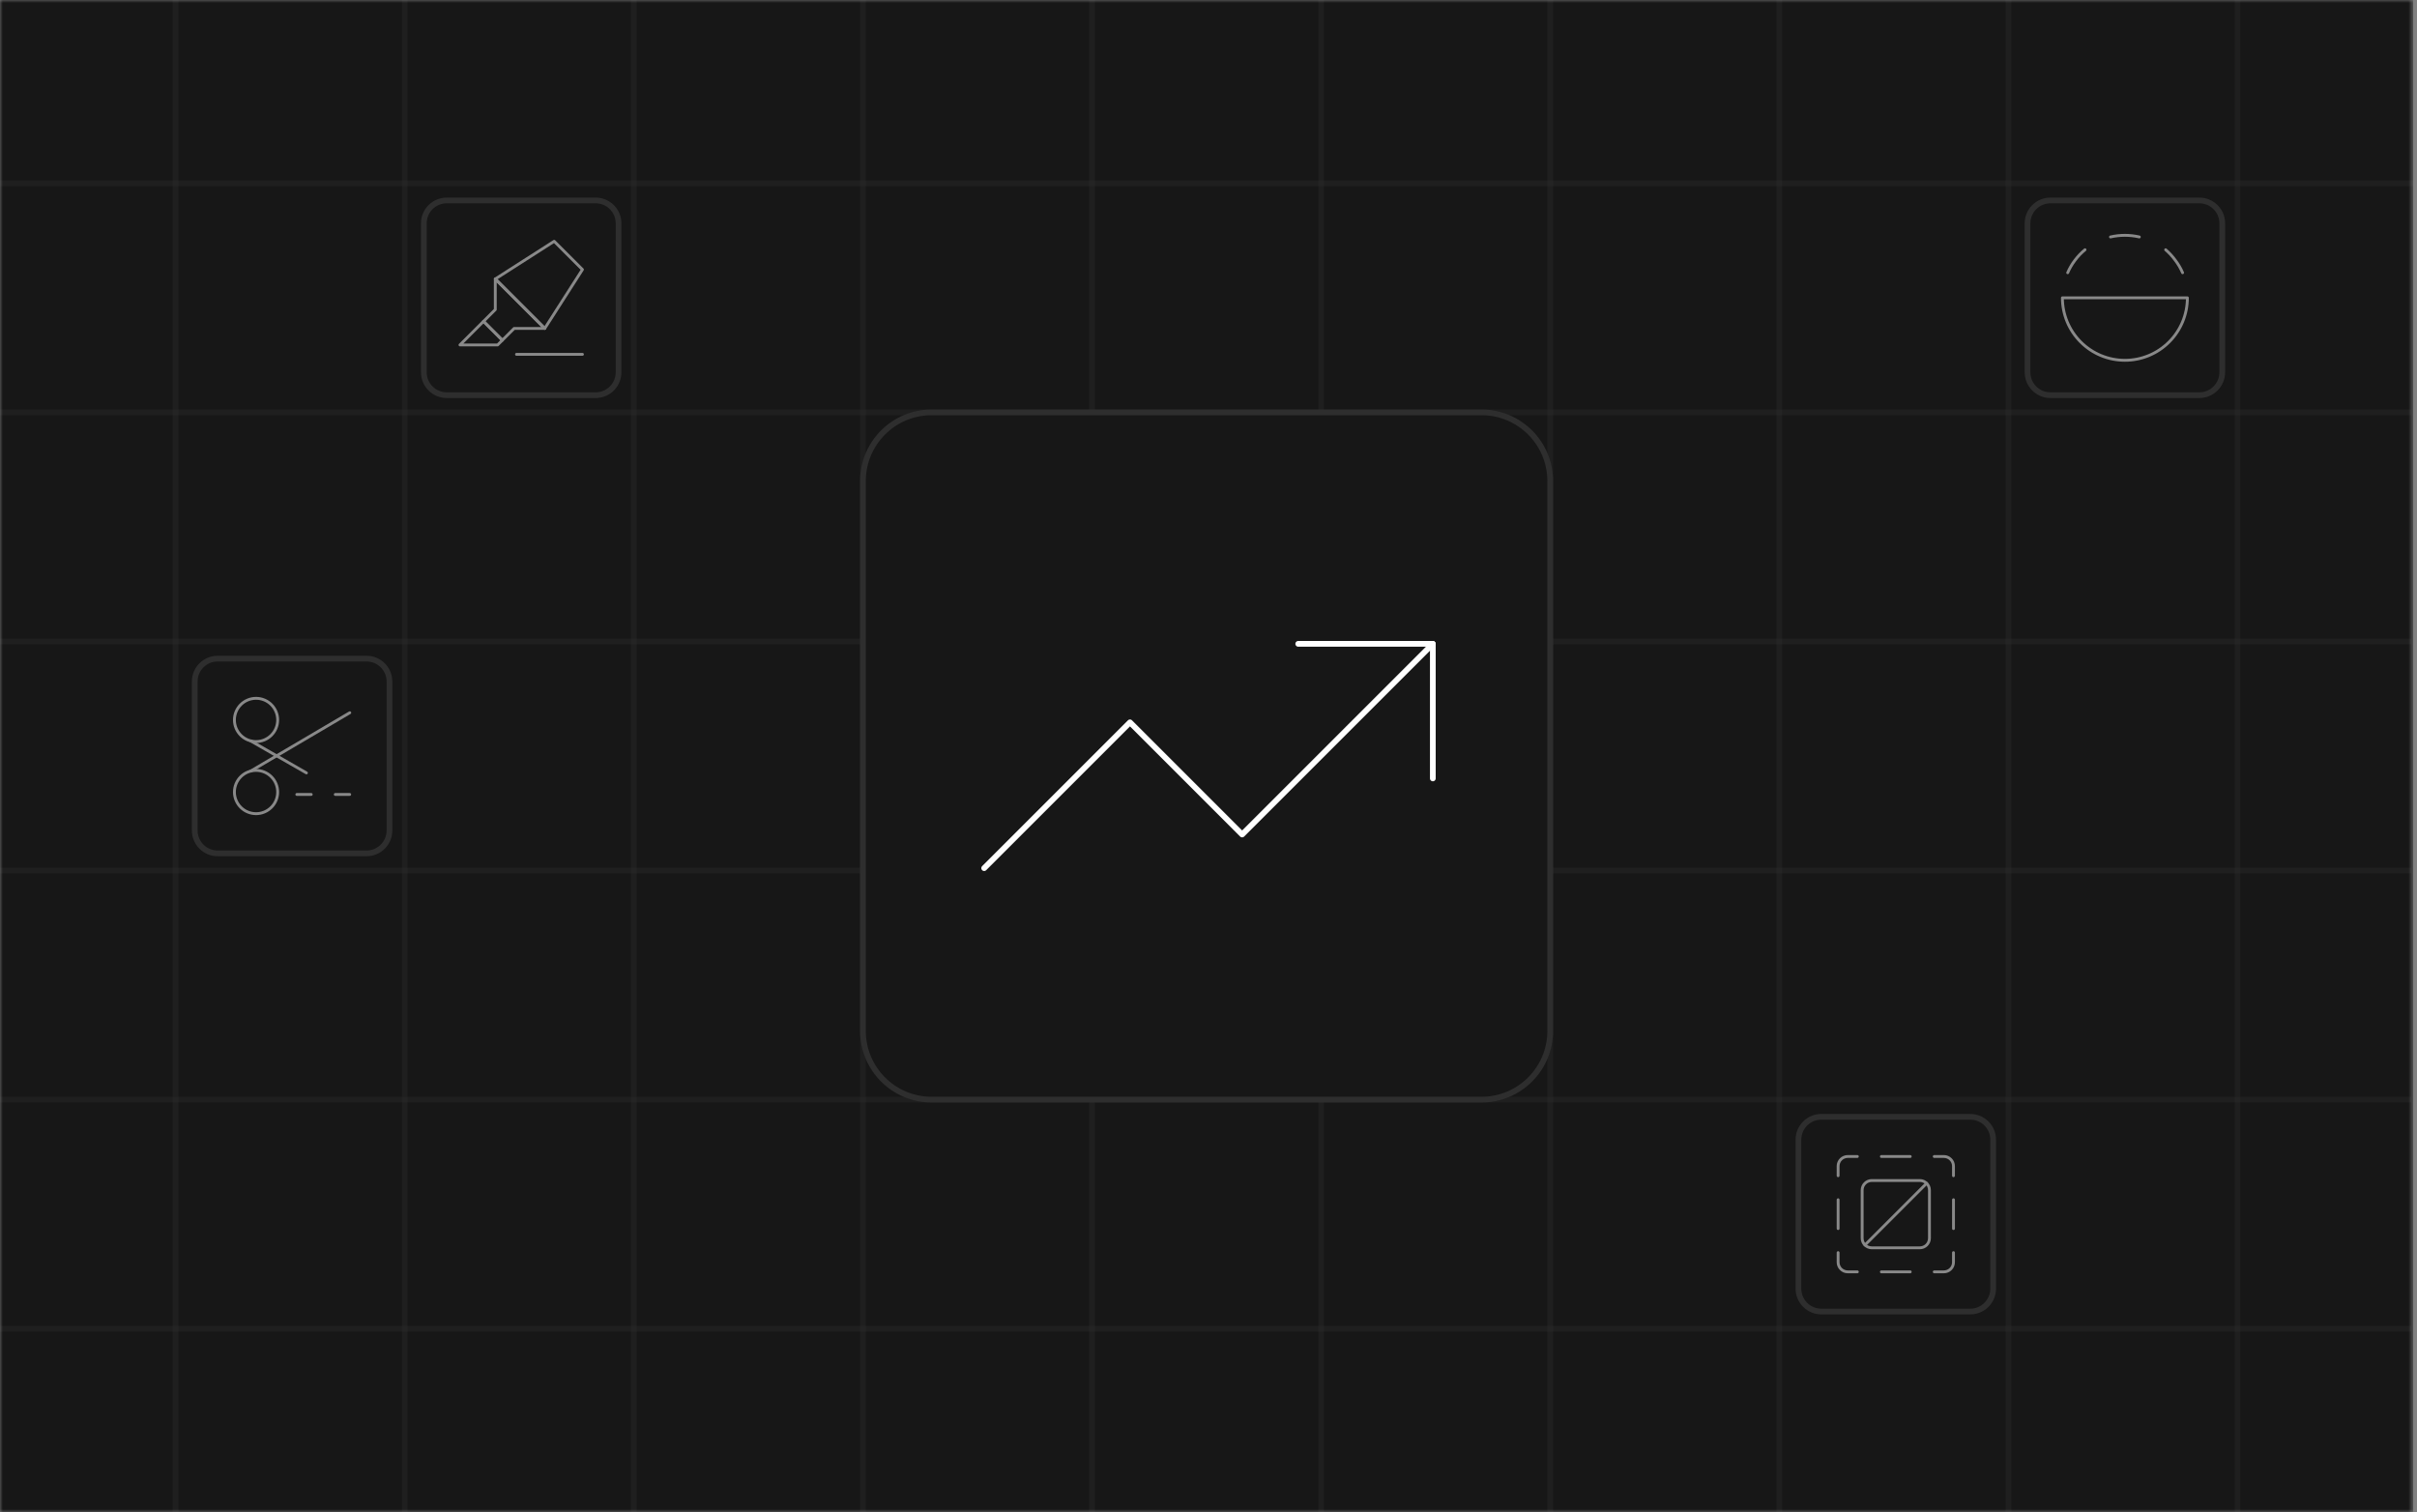 <svg width="422" height="264" viewBox="0 0 422 264" fill="none" xmlns="http://www.w3.org/2000/svg">
<rect x="0" y="0" width="422" height="264" fill="#808080" stroke="none"/>
<g clip-path="url(#clip0_68_871)">
<mask id="mask0_68_871" style="mask-type:luminance" maskUnits="userSpaceOnUse" x="0" y="0" width="422" height="264">
<path d="M0 0H421.33V264H0V0Z" fill="white"/>
</mask>
<g mask="url(#mask0_68_871)">
<path d="M0 0H421.33V264H0V0Z" fill="#171717"/>
<path d="M30.665 264V0M70.665 264V0M110.665 264V0M150.665 264V0M190.665 264V0M230.665 264V0M270.665 264V0M310.665 264V0M350.665 264V0M390.665 264V0" stroke="#2E2E2E" stroke-opacity="0.35"/>
<path d="M0 32H421.33M0 72H421.03M0 112H421.03M0 152H421.03M0 192H421.03M0 232H421.03" stroke="#2E2E2E" stroke-opacity="0.35"/>
<path d="M310.7 129.889V49.461" stroke="url(#paint0_linear_68_871)" stroke-opacity="0.35" stroke-linecap="round"/>
<path d="M350.7 209.889V129.461" stroke="url(#paint1_linear_68_871)" stroke-opacity="0.35" stroke-linecap="round"/>
<path d="M30.7 89.889V9.461" stroke="url(#paint2_linear_68_871)" stroke-opacity="0.35" stroke-linecap="round"/>
<path d="M70.7 239.889V159.461" stroke="url(#paint3_linear_68_871)" stroke-opacity="0.35" stroke-linecap="round"/>
<path d="M258.665 72H162.665C156.038 72 150.665 77.373 150.665 84V180C150.665 186.627 156.038 192 162.665 192H258.665C265.292 192 270.665 186.627 270.665 180V84C270.665 77.373 265.292 72 258.665 72Z" fill="#171717"/>
<path d="M226.667 112.417H250.167V135.917" stroke="white" stroke-linecap="round" stroke-linejoin="round"/>
<path d="M250.167 112.417L216.875 145.708L197.292 126.125L171.833 151.583" stroke="white" stroke-linecap="round" stroke-linejoin="round"/>
<path d="M258.665 72H162.665C156.038 72 150.665 77.373 150.665 84V180C150.665 186.627 156.038 192 162.665 192H258.665C265.292 192 270.665 186.627 270.665 180V84C270.665 77.373 265.292 72 258.665 72Z" stroke="#2E2E2E"/>
<path d="M64 115H38C35.791 115 34 116.791 34 119V145C34 147.209 35.791 149 38 149H64C66.209 149 68 147.209 68 145V119C68 116.791 66.209 115 64 115Z" fill="#171717"/>
<path d="M64 115H38C35.791 115 34 116.791 34 119V145C34 147.209 35.791 149 38 149H64C66.209 149 68 147.209 68 145V119C68 116.791 66.209 115 64 115Z" stroke="#2E2E2E"/>
<path d="M51.823 138.714H54.341M58.537 138.714H61.055M43.765 129.365L53.501 134.954" stroke="#898989" stroke-width="0.5" stroke-linecap="round" stroke-linejoin="round"/>
<path d="M44.705 129.482C45.707 129.481 46.667 129.083 47.375 128.375C48.083 127.667 48.481 126.707 48.482 125.705C48.481 124.704 48.083 123.744 47.375 123.036C46.667 122.328 45.706 121.93 44.705 121.929C43.704 121.93 42.744 122.328 42.036 123.036C41.328 123.744 40.929 124.704 40.928 125.705C40.929 126.707 41.327 127.667 42.035 128.375C42.743 129.083 43.704 129.481 44.705 129.482Z" stroke="#898989" stroke-width="0.5" stroke-linejoin="round"/>
<path d="M43.765 134.636L61.071 124.447" stroke="#898989" stroke-width="0.5" stroke-linecap="round" stroke-linejoin="round"/>
<path d="M44.705 142.072C45.707 142.071 46.667 141.673 47.375 140.965C48.083 140.257 48.481 139.297 48.482 138.295C48.481 137.294 48.083 136.333 47.375 135.625C46.667 134.917 45.707 134.519 44.705 134.518C43.704 134.519 42.743 134.917 42.035 135.625C41.327 136.333 40.929 137.294 40.928 138.295C40.929 139.297 41.327 140.257 42.035 140.965C42.743 141.673 43.704 142.071 44.705 142.072Z" stroke="#898989" stroke-width="0.5" stroke-linejoin="round"/>
<path d="M384 35H358C355.791 35 354 36.791 354 39V65C354 67.209 355.791 69 358 69H384C386.209 69 388 67.209 388 65V39C388 36.791 386.209 35 384 35Z" fill="#171717"/>
<path d="M384 35H358C355.791 35 354 36.791 354 39V65C354 67.209 355.791 69 358 69H384C386.209 69 388 67.209 388 65V39C388 36.791 386.209 35 384 35Z" stroke="#2E2E2E"/>
<path d="M360.089 52H381.911C381.911 53.433 381.629 54.852 381.081 56.176C380.532 57.499 379.729 58.702 378.715 59.715C377.702 60.729 376.499 61.532 375.176 62.081C373.852 62.629 372.433 62.911 371 62.911C369.567 62.911 368.148 62.629 366.824 62.081C365.5 61.532 364.298 60.729 363.284 59.715C362.271 58.702 361.467 57.499 360.919 56.176C360.371 54.852 360.089 53.433 360.089 52Z" stroke="#898989" stroke-width="0.5" stroke-linejoin="round"/>
<path d="M381.072 47.619C380.738 46.842 380.309 46.109 379.796 45.437C379.31 44.764 378.747 44.15 378.117 43.607M361.012 47.619C361.346 46.842 361.774 46.109 362.288 45.437C362.795 44.76 363.381 44.146 364.034 43.607M373.518 41.374C371.861 40.993 370.139 40.993 368.482 41.374" stroke="#898989" stroke-width="0.5" stroke-linecap="round" stroke-linejoin="round"/>
<path d="M344 195H318C315.791 195 314 196.791 314 199V225C314 227.209 315.791 229 318 229H344C346.209 229 348 227.209 348 225V199C348 196.791 346.209 195 344 195Z" fill="#171717"/>
<path d="M344 195H318C315.791 195 314 196.791 314 199V225C314 227.209 315.791 229 318 229H344C346.209 229 348 227.209 348 225V199C348 196.791 346.209 195 344 195Z" stroke="#2E2E2E"/>
<path d="M325.125 207.804C325.125 207.359 325.302 206.932 325.617 206.617C325.932 206.302 326.359 206.125 326.804 206.125H335.197C335.642 206.126 336.069 206.303 336.383 206.617C336.698 206.932 336.875 207.359 336.875 207.804V216.196C336.875 216.641 336.698 217.068 336.383 217.383C336.069 217.697 335.642 217.874 335.197 217.875H326.804C326.359 217.875 325.932 217.698 325.617 217.383C325.302 217.068 325.125 216.641 325.125 216.196V207.804Z" stroke="#898989" stroke-width="0.5" stroke-linejoin="round"/>
<path d="M325.617 217.383L336.383 206.617M328.482 201.929H333.518M328.482 222.072H333.518M320.929 209.482V214.518M320.929 218.714V220.393C320.93 220.838 321.107 221.265 321.421 221.579C321.736 221.894 322.162 222.071 322.607 222.071H324.286M337.714 222.071H339.393C339.838 222.071 340.265 221.894 340.579 221.579C340.894 221.265 341.071 220.838 341.071 220.393V218.714" stroke="#898989" stroke-width="0.5" stroke-linecap="round" stroke-linejoin="round"/>
<path d="M341.071 205.286V203.607C341.071 203.162 340.894 202.736 340.579 202.421C340.265 202.107 339.838 201.93 339.393 201.929H337.714M320.929 205.286V203.607C320.93 203.162 321.107 202.736 321.421 202.421C321.736 202.107 322.162 201.93 322.607 201.929H324.286M341.072 209.482V214.518" stroke="#898989" stroke-width="0.5" stroke-linecap="round" stroke-linejoin="round"/>
<path d="M104 35H78C75.791 35 74 36.791 74 39V65C74 67.209 75.791 69 78 69H104C106.209 69 108 67.209 108 65V39C108 36.791 106.209 35 104 35Z" fill="#171717"/>
<path d="M104 35H78C75.791 35 74 36.791 74 39V65C74 67.209 75.791 69 78 69H104C106.209 69 108 67.209 108 65V39C108 36.791 106.209 35 104 35Z" stroke="#2E2E2E"/>
<path d="M90.178 61.87H101.693" stroke="#898989" stroke-width="0.5" stroke-linecap="round" stroke-linejoin="round"/>
<path d="M84.42 56.112L80.307 60.225H86.887L87.709 59.402L84.42 56.112ZM96.758 42.13L86.477 48.71L95.113 57.346L101.693 47.065L96.758 42.13Z" stroke="#898989" stroke-width="0.5" stroke-linejoin="round"/>
<path d="M86.476 54.056L84.42 56.112L87.71 59.402L89.766 57.346H95.112L86.476 48.71V54.056Z" stroke="#898989" stroke-width="0.5" stroke-linejoin="round"/>
</g>
</g>
<defs>
<linearGradient id="paint0_linear_68_871" x1="nan" y1="nan" x2="nan" y2="nan" gradientUnits="userSpaceOnUse">
<stop stop-color="white" stop-opacity="0"/>
<stop offset="1" stop-color="white"/>
</linearGradient>
<linearGradient id="paint1_linear_68_871" x1="nan" y1="nan" x2="nan" y2="nan" gradientUnits="userSpaceOnUse">
<stop stop-color="white" stop-opacity="0"/>
<stop offset="1" stop-color="white"/>
</linearGradient>
<linearGradient id="paint2_linear_68_871" x1="nan" y1="nan" x2="nan" y2="nan" gradientUnits="userSpaceOnUse">
<stop stop-color="white" stop-opacity="0"/>
<stop offset="1" stop-color="white"/>
</linearGradient>
<linearGradient id="paint3_linear_68_871" x1="nan" y1="nan" x2="nan" y2="nan" gradientUnits="userSpaceOnUse">
<stop stop-color="white" stop-opacity="0"/>
<stop offset="1" stop-color="white"/>
</linearGradient>
<clipPath id="clip0_68_871">
<rect width="422" height="264" fill="white"/>
</clipPath>
</defs>
</svg>
